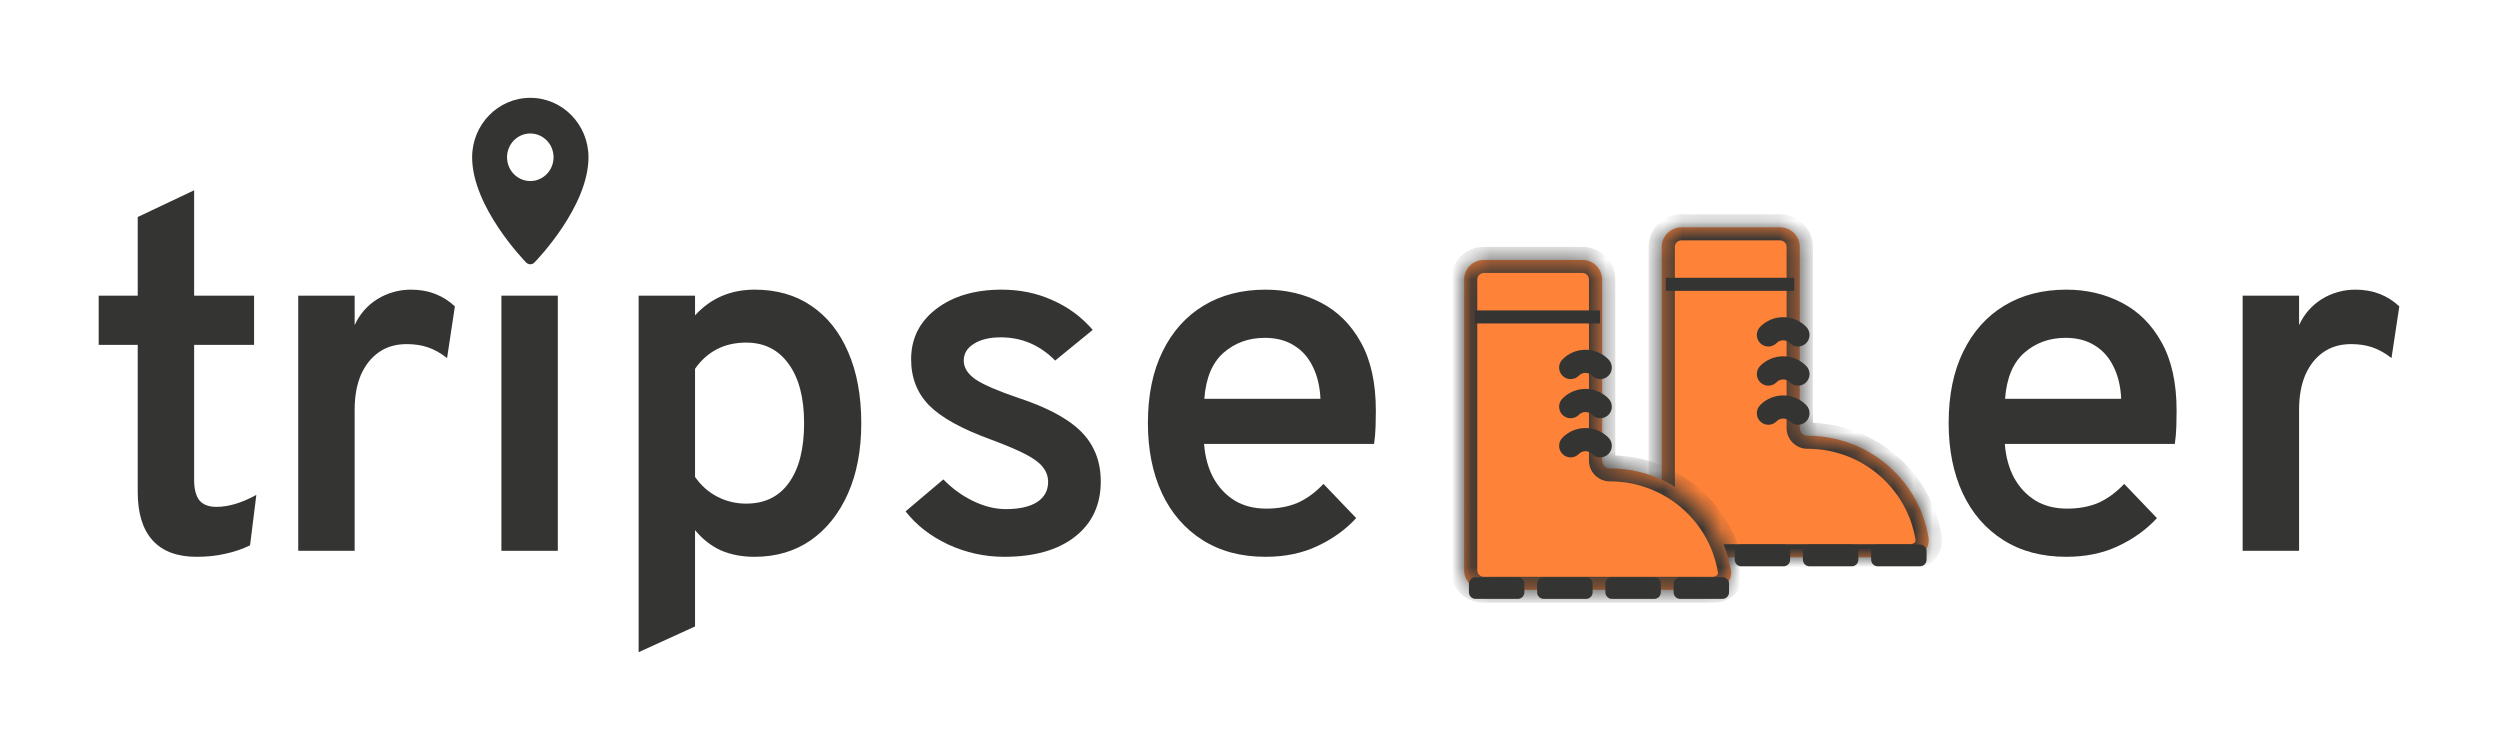 <?xml version="1.0" encoding="UTF-8"?> <svg xmlns="http://www.w3.org/2000/svg" width="130" height="39" viewBox="0 0 130 39" fill="none"><path d="M116.618 28.642V15.374H119.552V16.906C119.814 16.335 120.207 15.885 120.73 15.556C121.263 15.227 121.848 15.062 122.485 15.062C123.385 15.062 124.144 15.352 124.764 15.932L124.358 18.62C124.026 18.36 123.695 18.174 123.363 18.061C123.031 17.949 122.664 17.893 122.263 17.893C121.704 17.893 121.224 18.031 120.822 18.308C120.42 18.585 120.106 18.979 119.879 19.489C119.661 20 119.552 20.606 119.552 21.307V28.642H116.618Z" fill="#343433"></path><path d="M107.446 28.954C106.18 28.954 105.089 28.664 104.172 28.084C103.256 27.504 102.553 26.695 102.064 25.656C101.575 24.609 101.33 23.389 101.33 21.995C101.33 20.55 101.583 19.312 102.09 18.282C102.596 17.243 103.308 16.447 104.225 15.893C105.141 15.339 106.215 15.062 107.446 15.062C108.503 15.062 109.463 15.287 110.328 15.738C111.201 16.188 111.895 16.88 112.41 17.815C112.925 18.741 113.183 19.922 113.183 21.359C113.183 21.584 113.178 21.852 113.17 22.164C113.161 22.467 113.135 22.774 113.091 23.086H104.251C104.303 23.761 104.465 24.349 104.735 24.851C105.015 25.353 105.386 25.747 105.849 26.033C106.311 26.309 106.857 26.448 107.486 26.448C108.097 26.448 108.638 26.349 109.11 26.149C109.581 25.942 110.031 25.613 110.459 25.163L112.161 26.942C111.611 27.538 110.939 28.023 110.144 28.395C109.358 28.768 108.459 28.954 107.446 28.954ZM104.264 20.736H110.301C110.275 20.104 110.144 19.55 109.908 19.074C109.681 18.598 109.358 18.23 108.939 17.971C108.52 17.702 108.01 17.568 107.407 17.568C106.569 17.568 105.853 17.828 105.259 18.347C104.674 18.866 104.343 19.663 104.264 20.736Z" fill="#343433"></path><path d="M65.808 28.954C64.542 28.954 63.45 28.664 62.533 28.084C61.617 27.504 60.914 26.695 60.425 25.656C59.936 24.609 59.691 23.389 59.691 21.995C59.691 20.55 59.945 19.312 60.451 18.282C60.958 17.244 61.669 16.447 62.586 15.893C63.502 15.339 64.576 15.062 65.808 15.062C66.864 15.062 67.824 15.287 68.689 15.738C69.562 16.188 70.256 16.88 70.771 17.815C71.286 18.741 71.544 19.922 71.544 21.359C71.544 21.584 71.539 21.852 71.531 22.164C71.522 22.467 71.496 22.774 71.452 23.086H62.612C62.664 23.761 62.826 24.349 63.097 24.851C63.376 25.353 63.747 25.747 64.21 26.033C64.672 26.31 65.218 26.448 65.847 26.448C66.458 26.448 66.999 26.349 67.471 26.149C67.942 25.942 68.392 25.613 68.82 25.163L70.522 26.941C69.972 27.539 69.3 28.023 68.505 28.395C67.72 28.768 66.82 28.954 65.808 28.954ZM62.625 20.736H68.663C68.636 20.104 68.505 19.55 68.27 19.074C68.043 18.598 67.72 18.23 67.3 17.971C66.881 17.702 66.371 17.568 65.768 17.568C64.93 17.568 64.214 17.828 63.62 18.347C63.035 18.866 62.704 19.663 62.625 20.736Z" fill="#343433"></path><path d="M52.211 28.954C51.207 28.954 50.242 28.742 49.316 28.318C48.391 27.885 47.649 27.309 47.09 26.591L49.054 24.929C49.517 25.405 50.037 25.782 50.613 26.059C51.189 26.335 51.752 26.474 52.302 26.474C53.001 26.474 53.542 26.353 53.926 26.11C54.31 25.86 54.502 25.509 54.502 25.059C54.502 24.782 54.415 24.531 54.24 24.306C54.066 24.072 53.76 23.843 53.324 23.618C52.887 23.393 52.285 23.137 51.517 22.852C50.015 22.307 48.95 21.718 48.321 21.086C47.692 20.446 47.378 19.645 47.378 18.685C47.378 17.603 47.814 16.729 48.688 16.062C49.561 15.396 50.696 15.062 52.093 15.062C53.044 15.062 53.922 15.244 54.725 15.608C55.537 15.963 56.236 16.477 56.821 17.153L54.869 18.749C54.075 17.944 53.132 17.542 52.04 17.542C51.455 17.542 50.988 17.654 50.639 17.88C50.29 18.096 50.115 18.386 50.115 18.749C50.115 19.113 50.316 19.438 50.718 19.723C51.128 20 51.879 20.325 52.97 20.697C53.965 21.026 54.778 21.394 55.406 21.8C56.043 22.207 56.506 22.674 56.794 23.203C57.091 23.73 57.24 24.341 57.24 25.033C57.24 26.253 56.79 27.214 55.891 27.915C55 28.608 53.773 28.954 52.211 28.954Z" fill="#343433"></path><path d="M33.209 33.913V15.374H36.142V16.4C36.954 15.508 37.989 15.062 39.246 15.062C40.39 15.062 41.372 15.344 42.193 15.906C43.022 16.469 43.66 17.269 44.105 18.308C44.559 19.347 44.786 20.58 44.786 22.008C44.786 23.41 44.554 24.631 44.092 25.669C43.629 26.708 42.983 27.517 42.154 28.097C41.324 28.668 40.35 28.954 39.233 28.954C38.578 28.954 37.993 28.841 37.478 28.616C36.972 28.383 36.526 28.032 36.142 27.565V32.576L33.209 33.913ZM38.801 26.188C39.77 26.188 40.512 25.825 41.027 25.098C41.551 24.371 41.813 23.341 41.813 22.008C41.813 20.692 41.547 19.667 41.014 18.931C40.482 18.187 39.744 17.815 38.801 17.815C38.225 17.815 37.714 17.932 37.269 18.165C36.823 18.399 36.448 18.736 36.142 19.178V24.799C36.448 25.241 36.832 25.582 37.295 25.825C37.758 26.067 38.26 26.188 38.801 26.188Z" fill="#343433"></path><path d="M26.073 28.642V15.374H29.006V28.642H26.073Z" fill="#343433"></path><path d="M27.576 5.087C25.905 5.087 24.551 6.471 24.551 8.177C24.551 10.749 27.246 13.533 27.361 13.651C27.479 13.772 27.67 13.773 27.789 13.652L27.79 13.651C27.905 13.533 30.601 10.749 30.601 8.177C30.601 6.471 29.246 5.087 27.576 5.087ZM27.576 9.414C26.907 9.414 26.366 8.86 26.366 8.177C26.366 7.495 26.907 6.941 27.576 6.941C28.244 6.941 28.785 7.495 28.785 8.177C28.785 8.86 28.244 9.414 27.576 9.414Z" fill="#343433"></path><path d="M15.508 28.642V15.374H18.442V16.906C18.704 16.335 19.096 15.885 19.62 15.556C20.153 15.227 20.738 15.062 21.375 15.062C22.275 15.062 23.034 15.352 23.654 15.932L23.248 18.62C22.916 18.36 22.585 18.174 22.253 18.061C21.921 17.949 21.554 17.893 21.153 17.893C20.594 17.893 20.114 18.031 19.712 18.308C19.311 18.585 18.996 18.979 18.769 19.489C18.551 20 18.442 20.606 18.442 21.307V28.642H15.508Z" fill="#343433"></path><path d="M10.226 28.954C9.213 28.954 8.449 28.668 7.934 28.097C7.419 27.526 7.162 26.691 7.162 25.591V17.932H5.132V15.374H7.162V11.284L10.095 9.895V15.374H13.212V17.932H10.095V24.955C10.095 25.431 10.187 25.786 10.37 26.02C10.562 26.245 10.855 26.357 11.248 26.357C11.885 26.357 12.579 26.149 13.33 25.734L13.003 28.357C12.592 28.556 12.16 28.703 11.706 28.798C11.252 28.902 10.759 28.954 10.226 28.954Z" fill="#343433"></path><path d="M92.561 11.82C93.128 11.82 93.587 12.275 93.587 12.837V22.257C93.587 22.479 93.768 22.658 93.992 22.658C97.164 22.658 99.794 24.956 100.284 27.963C100.374 28.518 99.906 28.977 99.339 28.977H87.437C86.87 28.977 86.411 28.521 86.411 27.959V25.422C86.411 25.422 86.411 25.422 86.41 25.422V12.837C86.41 12.275 86.87 11.82 87.437 11.82H92.561Z" fill="#FE8238"></path><mask id="mask0_289_729" style="mask-type:luminance" maskUnits="userSpaceOnUse" x="86" y="11" width="15" height="18"><path d="M92.561 11.82C93.128 11.82 93.587 12.275 93.587 12.837V22.257C93.587 22.479 93.768 22.658 93.992 22.658C97.164 22.658 99.794 24.956 100.284 27.963C100.374 28.518 99.906 28.977 99.339 28.977H87.437C86.87 28.977 86.411 28.521 86.411 27.959V25.422C86.411 25.422 86.411 25.422 86.41 25.422V12.837C86.41 12.275 86.87 11.82 87.437 11.82H92.561Z" fill="white"></path></mask><g mask="url(#mask0_289_729)"><path d="M93.587 12.837H92.903V22.258H93.587H94.271V12.837H93.587ZM93.991 22.658V23.337C96.822 23.337 99.171 25.387 99.608 28.071L100.284 27.963L100.959 27.855C100.417 24.524 97.505 21.98 93.991 21.98V22.658ZM99.339 28.977V28.298H87.437V28.977V29.655H99.339V28.977ZM86.41 27.959H87.095V25.423H86.41H85.726V27.959H86.41ZM86.41 25.422H87.094V12.837H86.41H85.726V25.422H86.41ZM87.437 11.82V12.498H92.561V11.82V11.142H87.437V11.82ZM86.41 12.837H87.094C87.094 12.65 87.248 12.498 87.437 12.498V11.82V11.142C86.492 11.142 85.726 11.901 85.726 12.837H86.41ZM86.41 25.422V24.744C86.788 24.744 87.094 25.048 87.094 25.422H86.41H85.726C85.726 25.797 86.032 26.101 86.41 26.101V25.422ZM87.437 28.977V28.298C87.248 28.298 87.095 28.146 87.095 27.959H86.41H85.726C85.726 28.896 86.492 29.655 87.437 29.655V28.977ZM100.284 27.963L99.608 28.071C99.616 28.123 99.603 28.168 99.562 28.21C99.516 28.259 99.437 28.298 99.339 28.298V28.977V29.655C100.248 29.655 101.128 28.896 100.959 27.855L100.284 27.963ZM93.587 22.258H92.903C92.903 22.854 93.39 23.337 93.991 23.337V22.658V21.98C94.146 21.98 94.271 22.104 94.271 22.258H93.587ZM86.41 25.423H87.095C87.095 25.048 86.789 24.744 86.41 24.744V25.422V26.101C86.032 26.101 85.726 25.797 85.726 25.423H86.41ZM93.587 12.837H94.271C94.271 11.901 93.505 11.142 92.561 11.142V11.82V12.498C92.75 12.498 92.903 12.65 92.903 12.837H93.587Z" fill="#343433"></path></g><path d="M89.198 28.317C89.386 28.317 89.54 28.469 89.54 28.657V29.108C89.54 29.295 89.386 29.447 89.198 29.447H86.999C86.81 29.447 86.657 29.295 86.657 29.108V28.657C86.657 28.469 86.81 28.317 86.999 28.317H89.198Z" fill="#343433"></path><path d="M92.745 28.317C92.934 28.317 93.087 28.469 93.087 28.657V29.108C93.087 29.295 92.934 29.447 92.745 29.447H90.547C90.358 29.447 90.205 29.295 90.205 29.108V28.657C90.205 28.469 90.358 28.317 90.547 28.317H92.745Z" fill="#343433"></path><path d="M96.293 28.317C96.481 28.317 96.635 28.469 96.635 28.657V29.108C96.635 29.295 96.481 29.447 96.293 29.447H94.094C93.905 29.447 93.752 29.295 93.752 29.108V28.657C93.752 28.469 93.905 28.317 94.094 28.317H96.293Z" fill="#343433"></path><path d="M99.84 28.317C100.029 28.317 100.182 28.469 100.182 28.657V29.108C100.182 29.295 100.029 29.447 99.84 29.447H97.642C97.453 29.447 97.3 29.295 97.3 29.108V28.657C97.3 28.469 97.453 28.317 97.642 28.317H99.84Z" fill="#343433"></path><path d="M93.299 14.445V15.124H86.622V14.445H93.299Z" fill="#343433"></path><path d="M91.538 16.985C91.481 17.041 91.435 17.107 91.403 17.18C91.372 17.254 91.355 17.333 91.355 17.413C91.354 17.492 91.369 17.572 91.399 17.645C91.43 17.719 91.474 17.786 91.531 17.843C91.587 17.899 91.654 17.944 91.728 17.974C91.801 18.004 91.88 18.02 91.96 18.019C92.04 18.018 92.118 18.001 92.192 17.97C92.265 17.939 92.331 17.892 92.387 17.835C92.477 17.745 92.599 17.695 92.726 17.695C92.853 17.695 92.975 17.745 93.064 17.835C93.12 17.892 93.186 17.939 93.259 17.97C93.332 18.001 93.411 18.018 93.491 18.019C93.571 18.02 93.65 18.004 93.723 17.974C93.797 17.944 93.864 17.899 93.921 17.843C93.977 17.786 94.022 17.719 94.052 17.645C94.082 17.572 94.097 17.492 94.096 17.413C94.096 17.333 94.079 17.254 94.048 17.18C94.016 17.107 93.971 17.041 93.913 16.985C93.598 16.67 93.171 16.493 92.726 16.493C92.28 16.493 91.853 16.67 91.538 16.985Z" fill="#343433"></path><path d="M91.538 19.02C91.481 19.076 91.435 19.142 91.403 19.215C91.372 19.289 91.355 19.367 91.355 19.447C91.354 19.527 91.369 19.606 91.399 19.68C91.43 19.754 91.474 19.821 91.531 19.878C91.587 19.934 91.654 19.979 91.728 20.009C91.801 20.039 91.88 20.054 91.96 20.054C92.04 20.053 92.118 20.036 92.192 20.005C92.265 19.973 92.331 19.927 92.387 19.87C92.477 19.78 92.599 19.73 92.726 19.73C92.853 19.73 92.975 19.78 93.064 19.87C93.12 19.927 93.186 19.973 93.259 20.005C93.332 20.036 93.411 20.053 93.491 20.054C93.571 20.054 93.65 20.039 93.723 20.009C93.797 19.979 93.864 19.934 93.921 19.878C93.977 19.821 94.022 19.754 94.052 19.68C94.082 19.606 94.097 19.527 94.096 19.447C94.096 19.367 94.079 19.289 94.048 19.215C94.016 19.142 93.971 19.076 93.913 19.02C93.598 18.705 93.171 18.528 92.726 18.528C92.28 18.528 91.853 18.705 91.538 19.02Z" fill="#343433"></path><path d="M76.134 27.118V29.655C76.134 30.217 76.594 30.672 77.161 30.672H89.063C89.629 30.672 90.097 30.214 90.007 29.659C89.518 26.651 86.887 24.354 83.715 24.354C83.492 24.354 83.311 24.175 83.311 23.953V14.533C83.311 13.971 82.851 13.515 82.285 13.515H77.161C76.594 13.515 76.134 13.971 76.134 14.533V27.118Z" fill="#FE8238"></path><mask id="mask1_289_729" style="mask-type:luminance" maskUnits="userSpaceOnUse" x="76" y="13" width="15" height="18"><path d="M76.134 27.118V29.655C76.134 30.217 76.594 30.672 77.161 30.672H89.063C89.629 30.672 90.097 30.214 90.007 29.659C89.518 26.651 86.887 24.354 83.715 24.354C83.492 24.354 83.311 24.175 83.311 23.953V14.533C83.311 13.971 82.851 13.515 82.285 13.515H77.161C76.594 13.515 76.134 13.971 76.134 14.533V27.118Z" fill="white"></path></mask><g mask="url(#mask1_289_729)"><path d="M76.134 27.118H76.818V29.655H76.134H75.45V27.118H76.134ZM77.16 30.672V29.994H89.062V30.672V31.351H77.16V30.672ZM90.007 29.659L89.332 29.767C88.895 27.083 86.546 25.032 83.715 25.032V24.354V23.676C87.228 23.676 90.141 26.22 90.683 29.551L90.007 29.659ZM83.311 23.953H82.627V14.533H83.311H83.995V23.953H83.311ZM82.284 13.515V14.194H77.16V13.515V12.837H82.284V13.515ZM76.134 14.533H76.818V27.118H76.134H75.45V14.533H76.134ZM77.16 13.515V14.194C76.972 14.194 76.818 14.345 76.818 14.533H76.134H75.45C75.45 13.596 76.216 12.837 77.16 12.837V13.515ZM83.311 14.533H82.627C82.627 14.345 82.473 14.194 82.284 14.194V13.515V12.837C83.229 12.837 83.995 13.596 83.995 14.533H83.311ZM89.062 30.672V29.994C89.16 29.994 89.239 29.954 89.285 29.906C89.327 29.863 89.34 29.819 89.332 29.767L90.007 29.659L90.683 29.551C90.852 30.592 89.971 31.351 89.062 31.351V30.672ZM76.134 29.655H76.818C76.818 29.842 76.972 29.994 77.16 29.994V30.672V31.351C76.216 31.351 75.45 30.591 75.45 29.655H76.134ZM76.134 27.118V26.44C76.512 26.44 76.818 26.744 76.818 27.118H76.134H75.45C75.45 27.493 75.756 27.797 76.134 27.797V27.118ZM83.715 24.354V25.032C83.114 25.032 82.627 24.549 82.627 23.953H83.311H83.995C83.995 23.8 83.87 23.676 83.715 23.676V24.354ZM76.134 27.118V27.797C75.757 27.797 75.45 27.494 75.45 27.118H76.134H76.818C76.818 26.743 76.511 26.44 76.134 26.44V27.118Z" fill="#343433"></path></g><path d="M83.198 16.141V16.819H76.692V16.141H83.198Z" fill="#343433"></path><path d="M78.925 30.013C79.114 30.013 79.267 30.165 79.267 30.352V30.803C79.267 30.991 79.114 31.142 78.925 31.142H76.727C76.538 31.142 76.385 30.991 76.385 30.803V30.352C76.385 30.165 76.538 30.013 76.727 30.013H78.925Z" fill="#343433"></path><path d="M82.473 30.013C82.662 30.013 82.815 30.165 82.815 30.352V30.803C82.815 30.991 82.662 31.142 82.473 31.142H80.275C80.086 31.142 79.932 30.991 79.932 30.803V30.352C79.932 30.165 80.086 30.013 80.275 30.013H82.473Z" fill="#343433"></path><path d="M86.02 30.013C86.209 30.013 86.362 30.165 86.362 30.352V30.803C86.362 30.991 86.209 31.142 86.02 31.142H83.822C83.633 31.142 83.48 30.991 83.48 30.803V30.352C83.48 30.165 83.633 30.013 83.822 30.013H86.02Z" fill="#343433"></path><path d="M89.568 30.013C89.757 30.013 89.91 30.165 89.91 30.352V30.803C89.91 30.991 89.757 31.142 89.568 31.142H87.37C87.181 31.142 87.028 30.991 87.028 30.803V30.352C87.028 30.165 87.181 30.013 87.37 30.013H89.568Z" fill="#343433"></path><path d="M81.257 18.681C81.199 18.736 81.154 18.803 81.122 18.876C81.091 18.949 81.074 19.028 81.073 19.108C81.073 19.188 81.088 19.267 81.118 19.341C81.148 19.415 81.193 19.482 81.249 19.538C81.306 19.595 81.373 19.64 81.447 19.67C81.52 19.7 81.599 19.715 81.679 19.714C81.759 19.714 81.837 19.697 81.911 19.666C81.984 19.634 82.05 19.588 82.106 19.531C82.195 19.441 82.317 19.39 82.444 19.39C82.571 19.39 82.693 19.441 82.783 19.531C82.839 19.588 82.905 19.634 82.978 19.666C83.051 19.697 83.13 19.714 83.21 19.714C83.29 19.715 83.368 19.7 83.442 19.67C83.516 19.64 83.583 19.595 83.639 19.538C83.696 19.482 83.74 19.415 83.77 19.341C83.801 19.267 83.816 19.188 83.815 19.108C83.814 19.028 83.798 18.949 83.767 18.876C83.735 18.803 83.689 18.736 83.632 18.681C83.317 18.365 82.89 18.188 82.444 18.188C81.999 18.188 81.572 18.365 81.257 18.681Z" fill="#343433"></path><path d="M81.257 20.716C81.199 20.771 81.154 20.837 81.122 20.911C81.091 20.984 81.074 21.063 81.073 21.143C81.073 21.223 81.088 21.302 81.118 21.376C81.148 21.45 81.193 21.517 81.249 21.573C81.306 21.63 81.373 21.674 81.447 21.704C81.52 21.735 81.599 21.75 81.679 21.749C81.759 21.748 81.837 21.732 81.911 21.7C81.984 21.669 82.05 21.623 82.106 21.566C82.195 21.476 82.317 21.425 82.444 21.425C82.571 21.425 82.693 21.476 82.783 21.566C82.839 21.623 82.905 21.669 82.978 21.7C83.051 21.732 83.13 21.748 83.21 21.749C83.29 21.75 83.368 21.735 83.442 21.704C83.516 21.674 83.583 21.63 83.639 21.573C83.696 21.517 83.74 21.45 83.77 21.376C83.801 21.302 83.816 21.223 83.815 21.143C83.814 21.063 83.798 20.984 83.767 20.911C83.735 20.837 83.689 20.771 83.632 20.716C83.317 20.4 82.89 20.223 82.444 20.223C81.999 20.223 81.572 20.4 81.257 20.716Z" fill="#343433"></path><path d="M81.257 22.75C81.199 22.806 81.154 22.872 81.122 22.946C81.091 23.019 81.074 23.098 81.073 23.178C81.073 23.258 81.088 23.337 81.118 23.41C81.148 23.484 81.193 23.552 81.249 23.608C81.306 23.665 81.373 23.709 81.447 23.739C81.52 23.769 81.599 23.785 81.679 23.784C81.759 23.783 81.837 23.767 81.911 23.735C81.984 23.704 82.05 23.658 82.106 23.6C82.195 23.511 82.317 23.46 82.444 23.46C82.571 23.46 82.693 23.511 82.783 23.6C82.839 23.658 82.905 23.704 82.978 23.735C83.051 23.767 83.13 23.783 83.21 23.784C83.29 23.785 83.368 23.769 83.442 23.739C83.516 23.709 83.583 23.665 83.639 23.608C83.696 23.552 83.74 23.484 83.77 23.41C83.801 23.337 83.816 23.258 83.815 23.178C83.814 23.098 83.798 23.019 83.767 22.946C83.735 22.872 83.689 22.806 83.632 22.75C83.317 22.435 82.89 22.258 82.444 22.258C81.999 22.258 81.572 22.435 81.257 22.75Z" fill="#343433"></path><path d="M91.538 21.055C91.481 21.11 91.435 21.177 91.403 21.25C91.372 21.323 91.355 21.402 91.355 21.482C91.354 21.562 91.369 21.641 91.399 21.715C91.43 21.789 91.474 21.856 91.531 21.913C91.587 21.969 91.654 22.014 91.728 22.044C91.801 22.074 91.88 22.089 91.96 22.088C92.04 22.088 92.118 22.071 92.192 22.04C92.265 22.008 92.331 21.962 92.387 21.905C92.477 21.815 92.599 21.764 92.726 21.764C92.853 21.764 92.975 21.815 93.064 21.905C93.12 21.962 93.186 22.008 93.259 22.04C93.332 22.071 93.411 22.088 93.491 22.088C93.571 22.089 93.65 22.074 93.723 22.044C93.797 22.014 93.864 21.969 93.921 21.913C93.977 21.856 94.022 21.789 94.052 21.715C94.082 21.641 94.097 21.562 94.096 21.482C94.096 21.402 94.079 21.323 94.048 21.25C94.016 21.177 93.971 21.11 93.913 21.055C93.598 20.739 93.171 20.562 92.726 20.562C92.28 20.562 91.853 20.739 91.538 21.055Z" fill="#343433"></path></svg> 